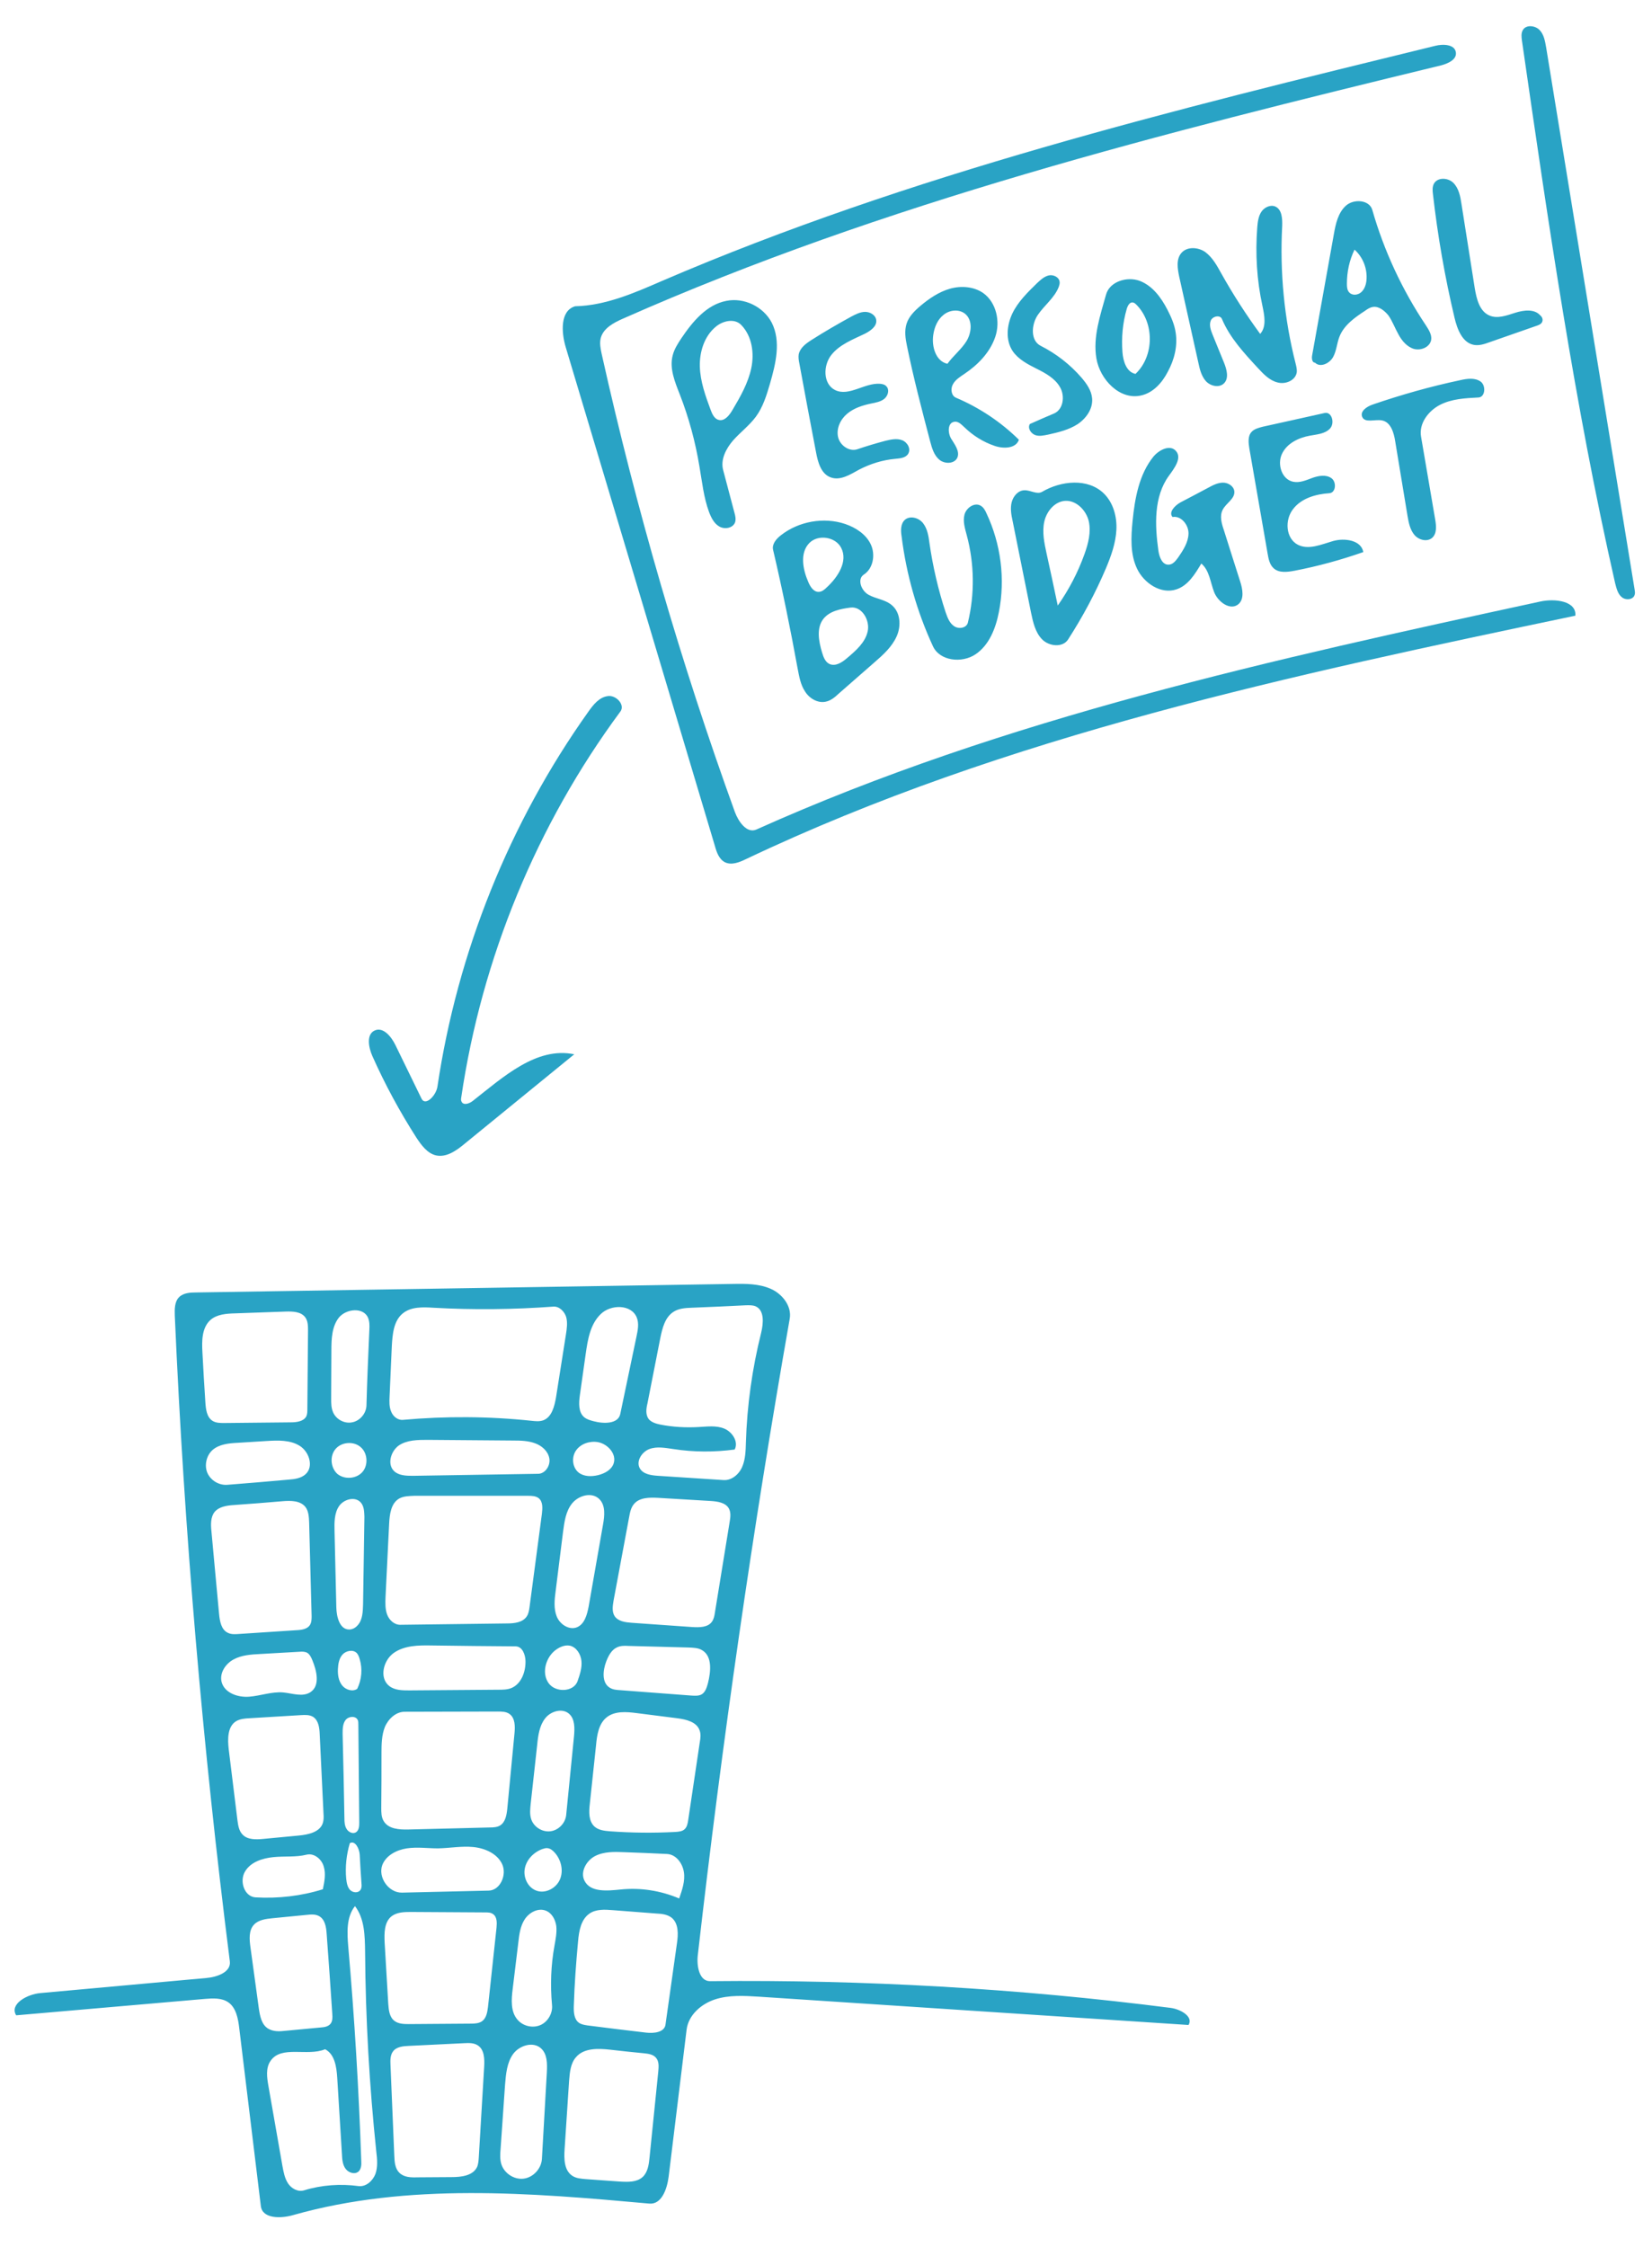 <svg xmlns="http://www.w3.org/2000/svg" viewBox="0 0 735.3 1000" enable-background="new 0 0 735.3 1000"><desc xmlns:shape="http://adobe.com/products/shape"><shape:version>1.0.2</shape:version><shape:captureDetail>0.902878</shape:captureDetail><shape:source>1</shape:source></desc><path fill="#29A3C5" d="M701.2 274c-125.9 26.4-253.1 53.2-369.3 108.4-2.9 1.4-6.2 2.7-9.1 1.4-2.7-1.3-3.8-4.4-4.6-7.3-22.1-74-44.2-148-66.4-222-2-6.7-2.5-16.3 4.2-18.2 13.5-.3 26.3-5.9 38.7-11.3C405 77.6 522.2 48.9 638.8 20.4c3.5-.9 8.7-.7 9.2 2.9.5 3.2-3.5 5-6.6 5.8-123.6 30-247.8 61.2-364.1 112.7-4.1 1.8-8.7 4.2-9.9 8.6-.6 2.3-.1 4.8.4 7.1 15.4 69.1 35.2 137.3 59.3 203.9 1.6 4.3 5.3 9.6 9.5 7.8 110.7-49.7 230.4-75.8 349-101.5 6.4-1.4 16.1-.3 15.6 6.3zM210.5 489.9c13.5-10.6 28.3-24.2 45.1-20.7l-48.9 39.9c-3.6 3-8 6.1-12.6 5.1-3.9-.9-6.5-4.5-8.7-7.8-7.5-11.7-14.1-23.9-19.7-36.5-1.7-3.9-2.7-9.6 1.1-11.3 3.8-1.7 7.4 2.8 9.2 6.5 3.9 7.9 7.7 15.9 11.6 23.8 1.7 3.6 6.5-1.3 7.1-5.3 8.9-59.9 32.1-117.6 67.2-166.9 2.2-3.1 4.8-6.4 8.6-6.9 3.7-.6 7.9 3.9 5.6 6.9-37.2 50.3-61.7 109.8-70.8 171.7-.1.6-.2 1.2.1 1.8.8 1.9 3.5 1 5.1-.3"/><path fill="#29A3C5" d="M727.6 264.6c-.5 2.3-3.9 2.7-5.7 1.2-1.8-1.4-2.4-3.9-3-6.2C700.8 180 689.1 99 677.4 18c-.2-1.5-.4-3.2.4-4.6 1.4-2.5 5.4-2.1 7.4-.1s2.5 5 3 7.9c13.1 80.5 26.3 160.9 39.4 241.4.1.7.2 1.4 0 2zM367.4 312.3c-3.5.7-7.2-1.5-9.1-4.6-2-3-2.6-6.7-3.3-10.3-3.2-17.6-6.8-35.2-10.9-52.7-.6-2.5 1.4-4.9 3.5-6.5 7.9-6.2 19.1-8.2 28.6-5 4.7 1.6 9.3 4.6 11.4 9.1 2.1 4.5 1.1 10.7-3.1 13.4-3.1 2-1.2 7.2 2.1 9 3.2 1.8 7.3 2.1 10.2 4.5 4 3.2 4.4 9.3 2.3 14-2.1 4.7-6 8.2-9.8 11.5-5.3 4.7-10.7 9.3-16 14-1.7 1.6-3.6 3.2-5.9 3.6m9.6-19.4c3.9-3.3 8.1-6.9 9.2-11.9 1.1-5-2.6-11.3-7.7-10.6-4.4.6-9.2 1.5-12 5-3.2 4.1-2.1 10-.6 15 .6 2 1.4 4.2 3.3 5.1 2.7 1.2 5.6-.7 7.8-2.6m-2.6-49.1c-2.5-4.9-10.2-6.1-14.1-2.2-4.4 4.4-3 11.8-.5 17.5.9 2.1 2.4 4.4 4.6 4.3 1.4 0 2.6-1 3.6-2 5-4.6 9.5-11.6 6.4-17.6zM543.6 121.7c5.2 9.3 11 18.3 17.3 26.9 2.9-3.2 1.9-8.2 1-12.5-2.5-11.4-3.2-23.2-2.3-34.9.2-2.4.5-4.9 1.8-6.9s4-3.3 6.2-2.4c3 1.3 3.2 5.4 3.1 8.6-1.1 20.6.9 41.4 6 61.4.3 1.2.6 2.5.5 3.7-.5 3.7-5 5.6-8.6 4.6-3.6-.9-6.3-3.8-8.8-6.5-6.1-6.6-12.4-13.4-15.9-21.7-.8-2-4.2-1.3-5 .7-.8 2 0 4.2.8 6.2 1.7 4.2 3.4 8.3 5.1 12.5 1.2 3 2.3 6.9 0 9.2-2.1 2.1-5.9 1.3-8-.9-2-2.2-2.8-5.3-3.4-8.2-2.8-12.7-5.7-25.5-8.5-38.2-.8-3.7-1.5-8 1-10.8 2.6-2.9 7.5-2.5 10.6-.3 3.3 2.5 5.2 6.1 7.1 9.5zM343.5 143.6c4.2 8.3 1.8 18.2-.8 27.2-1.5 5.1-3.1 10.4-6.3 14.7-2.9 3.9-6.9 6.9-10.1 10.5-3.2 3.7-5.7 8.6-4.4 13.3 1.7 6.3 3.3 12.6 5 18.9.4 1.4.7 2.8.3 4.2-.9 2.6-4.5 3.3-6.9 2-2.4-1.3-3.7-3.9-4.7-6.5-2.4-6.5-3.1-13.5-4.3-20.4-1.8-10.9-4.7-21.6-8.7-31.9-2.2-5.6-4.7-11.6-3.2-17.4.7-2.8 2.3-5.3 3.9-7.7 5-7.4 11.2-14.9 20-16.6 7.9-1.6 16.5 2.6 20.2 9.7M326 182.5c3.5-5.9 7-12 8.4-18.7 1.4-6.7.3-14.3-4.5-19.2-2.9-3-8.1-1.9-11.3.8-5.1 4.2-7.3 11.2-7.1 17.8.2 6.6 2.5 13 4.8 19.2.7 1.9 1.7 4.1 3.7 4.5 2.5.6 4.6-2 6-4.4zM429.1 166.5c-1.9 1.3-3.9 2.5-5 4.6-1.1 2-.7 5 1.4 5.9 10.4 4.4 20 10.8 28 18.7-1.3 4-7 4.1-10.9 2.7-5-1.7-9.6-4.6-13.4-8.3-1.3-1.2-2.7-2.7-4.4-2.4-3.1.4-3 5-1.4 7.6 1.6 2.6 3.9 5.6 2.7 8.4-1.3 2.8-5.6 2.9-8 .9-2.4-2-3.3-5.2-4.1-8.2-3.7-14.1-7.4-28.2-10.3-42.4-.7-3.3-1.2-6.7-.2-9.9s3.5-5.7 6.1-7.9c3.9-3.3 8.3-6.3 13.2-7.7 4.9-1.4 10.6-1 14.8 1.9 5.9 4.2 7.7 12.7 5.4 19.5-2.4 7.1-7.9 12.6-13.9 16.6m.4-26.9c-2.7-2.1-6.8-1.7-9.5.5-2.7 2.1-4.1 5.5-4.6 8.9-.8 5.2 1.1 11.8 6.3 12.9 2.6-3.6 6.2-6.4 8.5-10.1 2.3-3.8 2.8-9.4-.7-12.2zM475.4 284.6c-2.4 3.7-8.4 3.1-11.5 0-3.1-3.1-4.1-7.7-5-12-2.7-13.6-5.5-27.2-8.2-40.8-.6-2.7-1.1-5.6-.4-8.3.7-2.7 2.9-5.3 5.7-5.3 2.7-.1 5.5 2 7.8.7 8.5-5 20.4-6.2 27.5.7 4.2 4.1 5.9 10.3 5.6 16.2-.3 5.9-2.3 11.5-4.6 17-4.7 11.1-10.4 21.7-16.9 31.8m-1.3-61.7c-4.7.3-8.3 4.7-9.3 9.3-1 4.6 0 9.4 1 14 1.7 7.8 3.4 15.5 5 23.3 5-7.1 9-14.8 11.9-22.9 1.7-4.7 3-9.8 1.9-14.7-1.2-4.9-5.6-9.3-10.5-9zM523.4 200.7c2.8 3.1-.7 7.7-3.1 11-6.8 9.3-6.3 22-4.7 33.4.4 2.8 1.7 6.3 4.5 6.2 1.9 0 3.2-1.7 4.3-3.2 2.2-3.2 4.5-6.7 4.6-10.6.1-3.9-3.3-8.1-7.1-7.4-1.9-2.1 1-5.1 3.5-6.5 4.2-2.2 8.4-4.4 12.5-6.6 2-1.1 4.2-2.2 6.5-2.2s4.8 1.6 5 3.9c.3 3.3-3.7 5.2-5.2 8.2-1.4 2.7-.5 6 .5 8.9 2.4 7.7 4.9 15.4 7.3 23 1.1 3.4 1.9 7.8-.8 10.1-3.6 3-9.1-1-10.8-5.4-1.7-4.4-2.1-9.7-5.7-12.7-2.8 4.7-5.9 9.8-11.1 11.5-6.8 2.3-14.4-2.7-17.5-9.2-3.1-6.5-2.7-14.1-2-21.2 1-10.1 2.9-20.8 9.3-28.7 2.5-3 7.4-5.5 10-2.5zM611.1 136.6c-1.3.2-2.4.9-3.5 1.7-4.6 3-9.4 6.4-11.4 11.5-1.2 3-1.3 6.4-2.9 9.2-1.6 2.8-5.7 4.7-8 2.4-1.3 0-1.5-1.9-1.3-3.1 3.2-18 6.5-36.1 9.7-54.1.8-4.6 1.9-9.6 5.4-12.7 3.5-3.1 10.4-2.6 11.7 1.9 5.2 18.2 13.3 35.6 23.8 51.3 1.3 2 2.8 4.3 2.4 6.6-.6 3.2-4.5 4.8-7.6 4-3.1-.9-5.4-3.6-6.9-6.4-1.6-2.8-2.7-5.9-4.5-8.5-1.8-2.2-4.3-4.2-6.9-3.8m-10.6-6.5c1.3 1.5 3.8 1.3 5.3 0s2.2-3.3 2.4-5.3c.5-5.1-1.5-10.3-5.3-13.7-2.3 4.7-3.4 9.9-3.4 15.2 0 1.4.1 2.8 1 3.8zM402.7 231.4c2.3-2.1 6.3-1 8.2 1.5 1.9 2.5 2.4 5.7 2.8 8.8 1.5 10.4 3.9 20.8 7.2 30.8.8 2.3 1.7 4.8 3.8 6.2 2.1 1.4 5.5.8 6.1-1.6 3.1-12.7 2.9-26.3-.5-38.9-.8-3-1.8-6.2-1-9.2.8-3 4.4-5.5 7.1-4 1.3.7 2.1 2.1 2.7 3.5 6.4 13.6 8.4 29.2 5.5 43.9-1.4 7.2-4.3 14.7-10.4 18.8-6.1 4.1-16 3-19-3.7-7.1-15.4-11.8-31.9-13.9-48.8-.4-2.5-.5-5.5 1.4-7.3zM577.6 242.4c4.8 2.5 10.5-.1 15.7-1.6 5.2-1.5 12.6-.4 13.5 4.9-10 3.5-20.2 6.3-30.6 8.3-3.2.6-6.9 1.1-9.3-1.1-1.8-1.6-2.3-4.2-2.7-6.6-2.7-15.5-5.4-31.1-8.1-46.6-.4-2.5-.8-5.5.9-7.4 1.2-1.4 3.2-1.9 5.1-2.4 9.2-2 18.4-4.1 27.5-6.1 3.2-.7 4.6 4.5 2.4 6.9-2.2 2.4-5.8 2.6-9 3.2-5 .9-10.2 3.4-12.4 8.1-2.2 4.6-.1 11.4 5 12.4 2.9.6 5.8-.7 8.5-1.7 2.8-1 6.1-1.6 8.5.1 2.4 1.7 2 6.5-.9 6.7-6 .4-12.4 2.2-16.1 7-3.9 4.9-3.3 13.1 2 15.9zM371.7 173.6c6.2 3 13.1-3.3 20-2.8 1 .1 2.1.3 2.8 1.1 1.5 1.5.8 4.2-.9 5.6-1.6 1.3-3.9 1.7-5.9 2.1-3.8.8-7.6 2-10.6 4.5s-4.9 6.5-4.1 10.3c.8 3.8 5 6.8 8.7 5.5 4.1-1.4 8.2-2.6 12.3-3.7 2.5-.6 5.1-1.2 7.5-.3 2.4.9 4.1 3.9 2.7 6.1-1.1 1.8-3.6 2-5.7 2.2-5.6.5-11.1 2.2-16.1 4.8-4 2.2-8.5 5.1-12.8 3.4-4.2-1.6-5.6-6.8-6.4-11.2-2.5-13.1-5-26.2-7.4-39.4-.3-1.4-.5-2.8-.3-4.1.6-2.9 3.2-4.8 5.7-6.4 5.8-3.7 11.7-7.1 17.7-10.4 1.9-1 4-2.1 6.2-2.1s4.6 1.4 4.9 3.6c.4 2.8-2.5 4.8-5 6.1-5.4 2.6-11.3 4.8-15 9.5-3.7 4.7-3.7 12.9 1.7 15.6zM507.9 176c-9.4 2.2-18.3-7-19.9-16.5-1.6-9.5 1.7-19.1 4.3-28.4 1.6-5.8 9.3-8.2 15-6.1 5.7 2.2 9.5 7.4 12.3 12.8 1.7 3.3 3.2 6.7 3.7 10.3.9 5.9-.6 12-3.5 17.3-2.5 4.9-6.5 9.4-11.9 10.6m-2.5-9.6c8.4-7.9 8.5-22.8.3-30.9-.4-.4-.9-.8-1.5-.9-1.4-.2-2.3 1.5-2.7 2.9-1.8 6.2-2.4 12.8-1.9 19.2.3 4.1 1.8 8.9 5.8 9.7zM610.8 180.1c12.8-4.4 25.9-8.1 39.1-10.9 3.1-.7 6.5-1.2 9.1.6 2.5 1.8 2.1 7-1 7.1-5.8.3-11.9.6-17.1 3.3-5.2 2.7-9.4 8.3-8.4 14.1l6.3 36.9c.5 2.9.8 6.3-1.4 8.2-2.3 1.9-6 .9-7.9-1.4s-2.5-5.4-3-8.3c-1.8-11.1-3.7-22.2-5.5-33.3-.6-3.9-2-8.6-5.9-9.3-3.1-.6-7.6 1.3-8.8-1.6-1-2.5 2-4.5 4.5-5.4zM686.4 143.3c-.4.9-1.5 1.4-2.5 1.7-7 2.4-13.9 4.9-20.9 7.3-2.2.8-4.6 1.6-6.9 1.2-5.2-.9-7.5-7-8.7-12.1-4.3-18.1-7.5-36.5-9.6-55-.2-1.6-.3-3.2.4-4.6 1.6-3 6.3-2.8 8.7-.4 2.4 2.4 3.1 6 3.6 9.4 2 12.5 3.9 24.9 5.9 37.4.8 4.8 2.1 10.3 6.5 12.2 3.6 1.6 7.7 0 11.5-1.2s8.5-1.8 11.1 1.1c.9.7 1.4 1.9.9 3zM458.4 188.7c3.6-1.6 7.2-3.2 10.8-4.7 4.1-1.8 4.9-7.8 2.6-11.7-2.2-3.9-6.4-6.2-10.4-8.2-4-2-8.2-4.2-10.7-7.9-3.2-4.9-2.6-11.4-.1-16.7 2.5-5.2 6.8-9.4 11-13.5 1.5-1.4 3.1-2.9 5.1-3.4 2-.5 4.5.6 4.9 2.6.2.9-.1 1.7-.4 2.6-1.9 4.8-6.4 8.1-9.3 12.4-2.9 4.3-3.3 11.4 1.3 13.7 6.9 3.5 13.1 8.3 18.2 14.2 2.3 2.7 4.4 5.7 4.7 9.2.4 4.6-2.6 8.9-6.5 11.5-3.9 2.5-8.5 3.6-13 4.6-2 .4-4.1.9-5.9.2-2-.8-3.4-3.2-2.3-4.9zM297.6 968.8c-.7 5.4-3.1 12.3-8.5 11.9-53-4.8-107.4-9.4-158.6 5.1-5.5 1.6-13.7 1.7-14.4-4-3.2-26.4-6.4-52.8-9.6-79.1-.5-4.3-1.4-9.2-4.9-11.6-2.9-2-6.8-1.8-10.4-1.5-28 2.4-56 4.9-84 7.3-3.1-5 4.9-9.4 10.8-9.9 24.6-2.2 49.2-4.5 73.8-6.7 4.8-.4 11.1-2.6 10.5-7.4C90.2 777.4 82 681.6 77.8 585.5c-.1-2.9-.1-6.2 1.9-8.2 1.9-1.9 4.9-2.1 7.6-2.1 79.7-1.3 159.4-2.5 239.1-3.8 5.7-.1 11.5-.1 16.7 2.2 5.2 2.3 9.4 7.8 8.4 13.3-16.5 93.9-30.1 188.4-40.9 283.1-.6 4.9.6 11.8 5.5 11.7 68.5-.7 137 3.2 205 11.9 4.4.6 10.2 3.9 7.9 7.6-63.8-4.2-127.5-8.4-191.3-12.6-6.5-.4-13.2-.8-19.4 1.2-6.2 2-11.9 7-12.7 13.5-2.7 21.9-5.3 43.7-8 65.5M177.7 666.9c-3.7 2.1-4.3 7.1-4.5 11.3-.5 10.8-1.1 21.6-1.6 32.5-.1 2.6-.2 5.4.7 7.8.9 2.5 3.2 4.6 5.8 4.6l47.5-.6c3.3 0 7.1-.4 8.9-3.2.8-1.2 1-2.7 1.2-4.1 1.8-13.8 3.7-27.7 5.5-41.5.3-2.5.5-5.5-1.5-7-1.2-.9-2.9-1-4.4-1h-51c-2.2.1-4.6.1-6.6 1.2m69.8-45.1c1.5-9.3 2.9-18.6 4.4-27.9.4-2.6.8-5.3.1-7.8-.8-2.5-3.1-4.8-5.7-4.6-17.8 1.3-35.6 1.5-53.4.5-4.7-.3-9.9-.5-13.6 2.5-4.1 3.3-4.6 9.3-4.9 14.5-.3 7.5-.7 15-1 22.5-.1 2.3-.2 4.6.7 6.7.8 2.1 2.9 3.9 5.2 3.7 19-1.7 38.2-1.6 57.2.4 1.8.2 3.6.4 5.3-.2 3.8-1.4 5-6.2 5.7-10.3m41.2 9.7c1.2 1.5 3.3 2.1 5.2 2.5 5.6 1.1 11.3 1.4 16.9 1.1 3.9-.2 8-.8 11.6.7 3.6 1.5 6.4 5.9 4.6 9.3-9 1.2-18.2 1.2-27.2-.2-3.6-.5-7.4-1.3-10.8 0s-6 5.5-4.2 8.6c1.5 2.6 5 3.1 8.1 3.3 9.7.6 19.5 1.3 29.2 1.9 3.6.2 6.9-2.6 8.3-6 1.4-3.3 1.5-7.1 1.6-10.7.5-16.5 2.8-32.9 6.8-48.9 1-4.2 1.5-9.9-2.4-11.7-1.3-.6-2.8-.5-4.3-.5-8.1.4-16.2.8-24.3 1.1-2.8.1-5.7.3-8 1.8-3.8 2.4-5 7.3-5.9 11.7-1.9 9.7-3.8 19.3-5.7 29-.6 2.4-.9 5.1.5 7M169.8 780.1c0 8.1 0 16.2-.1 24.4 0 2.1 0 4.2 1.1 6 2.1 3.5 6.9 3.8 11 3.7 12.1-.3 24.2-.6 36.2-.9 1.6 0 3.3-.1 4.6-.9 2.4-1.5 2.9-4.7 3.2-7.5 1.1-11.2 2.1-22.3 3.2-33.5.3-3.1.3-6.8-2.2-8.6-1.5-1.1-3.5-1.1-5.3-1.1-13.8 0-27.6.1-41.4.1-3.9 0-7.3 3.2-8.8 6.8-1.4 3.5-1.5 7.6-1.5 11.5m154.6-108.8c-1.5-2.6-5-3.1-8-3.3-7.8-.5-15.7-.9-23.5-1.4-3.8-.2-8.1-.2-10.6 2.6-1.5 1.7-1.9 3.9-2.3 6.1-2.3 12.3-4.6 24.7-6.9 37-.4 2.4-.8 5 .5 7 1.6 2.3 4.8 2.7 7.5 2.9 9 .6 18 1.3 27 1.9 3.2.2 7 .2 8.8-2.4.8-1.1 1.1-2.6 1.3-4 2.2-13.5 4.4-27.1 6.6-40.6.3-1.8.6-4-.4-5.8m-204 245.9c-2.2 3.2-1.6 7.4-.9 11.3 2.1 11.8 4.1 23.6 6.2 35.4.5 2.7 1 5.5 2.5 7.8s4.4 3.9 7.1 3.1c7.8-2.4 16.2-3 24.3-1.9 3.3.4 6.3-2.3 7.5-5.4 1.1-3.1.8-6.6.4-9.8-3.1-29.6-4.8-59.4-5-89.1-.1-7.1-.2-14.7-4.5-20.3-3.9 4.9-3.5 11.8-3 18 2.8 31.8 4.7 63.6 5.8 95.5.1 1.5 0 3.2-1 4.4-1.6 1.7-4.5.9-5.9-.9-1.4-1.8-1.6-4.2-1.7-6.5-.7-11.4-1.4-22.8-2.1-34.1-.3-4.8-1.1-10.5-5.4-12.7-7.9 3.3-19.5-1.9-24.3 5.2m-16.3-247.4c-3.1.2-6.6.7-8.6 3.1-1.8 2.3-1.7 5.6-1.4 8.5 1.1 12.3 2.3 24.6 3.4 36.8.3 3.3 1 7.2 4 8.5 1.4.7 3.1.6 4.6.5 8.6-.6 17.3-1.1 25.9-1.7 2.3-.1 4.9-.5 6-2.4.7-1.2.7-2.6.7-3.9-.4-13.9-.7-27.7-1.1-41.6-.1-2.4-.2-5.1-1.7-7-2.3-2.8-6.5-2.8-10.1-2.5-7.1.6-14.4 1.2-21.7 1.7m78.8 181.1c-3 0-6.2.1-8.6 1.9-3.3 2.6-3.3 7.5-3.1 11.7.5 9 1.1 18.1 1.6 27.1.2 2.9.5 6.1 2.8 7.8 1.7 1.3 4.1 1.4 6.3 1.4 9.2-.1 18.5-.1 27.7-.2 1.7 0 3.6-.1 5-1.1 1.9-1.4 2.3-4 2.6-6.3 1.3-11.8 2.5-23.5 3.8-35.3.2-2.2.3-4.8-1.6-6.1-1-.7-2.3-.7-3.5-.7-10.9-.1-21.9-.1-33-.2m29.8 59.4c-1.8-1.2-4-1.1-6.1-1l-24.6 1.2c-2.6.1-5.6.4-7.1 2.5-1.2 1.6-1.2 3.9-1.1 5.9.6 13.5 1.1 27 1.7 40.5.1 2.7.3 5.7 2.3 7.6 2 2 5.1 2.1 7.9 2 5.1 0 10.2-.1 15.3-.1 4.3 0 9.4-.6 11.3-4.4.6-1.3.7-2.9.8-4.3.8-13.5 1.6-27 2.4-40.4.2-3.5.1-7.6-2.8-9.5m58.8-95.3c9.6.7 19.3.8 28.9.3 1.6-.1 3.3-.2 4.4-1.3 1-1 1.3-2.5 1.5-3.9 1.7-11.6 3.5-23.3 5.2-34.9.3-1.7.5-3.5-.1-5.1-1.3-3.8-6-4.9-9.9-5.4-6-.8-12.1-1.5-18.1-2.3-4.6-.6-9.8-1-13.4 1.9-3.5 2.8-4.3 7.8-4.7 12.4-.9 8.8-1.9 17.5-2.8 26.3-.4 3.4-.5 7.4 2 9.8 1.8 1.7 4.5 2 7 2.2M90.1 601.9c.4 7.4.8 14.8 1.3 22.1.2 3.1.6 6.8 3.3 8.4 1.5.9 3.4.9 5.2.9l29.5-.3c2.6 0 5.7-.4 6.9-2.6.5-1 .5-2.2.5-3.3l.3-34.8c0-2.1 0-4.3-1.2-6-1.9-2.6-5.6-2.7-8.8-2.6-7.5.3-15 .5-22.5.8-3.8.1-8 .4-10.9 2.9-3.9 3.5-3.9 9.4-3.6 14.5m182.7 248.2c-3.6-.3-7.5-.5-10.4 1.5-3.8 2.6-4.7 7.7-5.1 12.3-.9 9.6-1.6 19.2-1.9 28.8-.1 2.8.1 6.1 2.4 7.6 1.1.7 2.4.9 3.7 1.1 8.7 1.1 17.4 2.2 26.1 3.2 3.4.4 8.1-.1 8.6-3.5 1.7-12.1 3.4-24.1 5.1-36.2.6-4 .8-8.8-2.3-11.4-1.9-1.5-4.4-1.8-6.8-1.9-6.6-.5-13-1-19.4-1.5m13.9 63.7c-5-.5-10.1-1-15.1-1.6-5.4-.6-11.7-.8-15.2 3.3-2.5 2.8-2.8 6.9-3.1 10.6-.7 10.1-1.3 20.3-2 30.4-.3 4.3-.2 9.4 3.4 11.8 1.8 1.2 3.9 1.3 6 1.5 5.1.4 10.2.7 15.4 1.1 3.5.2 7.3.3 9.9-2 2.3-2.1 2.8-5.5 3.1-8.6l3.9-38.4c.2-2.2.4-4.6-1.1-6.2-1.2-1.4-3.3-1.7-5.2-1.9M108 816.5c2.2 2.3 5.9 2.2 9.1 1.9 5.3-.5 10.6-1 15.8-1.5 4.3-.4 9.5-1.5 10.8-5.6.4-1.3.4-2.7.3-4-.6-11.8-1.1-23.7-1.7-35.5-.1-2.8-.5-6.1-2.9-7.7-1.6-1-3.6-.9-5.4-.8-7.7.5-15.5.9-23.2 1.4-1.9.1-4 .3-5.7 1.3-3.9 2.4-3.8 8-3.3 12.5 1.3 10.6 2.6 21.1 3.9 31.7.3 2.3.7 4.7 2.3 6.3m18.9 87.3c5.3-.5 10.6-1 16-1.5 1.5-.1 3.1-.4 4.1-1.5 1.1-1.2 1-3 .9-4.6-.8-11.8-1.6-23.6-2.5-35.5-.2-3-.7-6.4-3.3-7.9-1.7-1-3.7-.8-5.6-.6l-15.3 1.5c-2.9.3-6.1.7-8.1 2.8-2.5 2.6-2.1 6.7-1.6 10.3 1.2 9 2.5 18 3.7 27 .5 3.4 1.2 7.2 4.1 9 2.3 1.4 5.1 1.3 7.6 1m100.6-152.5c4.5-1.8 6.5-7.2 6.4-12.1-.1-2.9-1.4-6.4-4.3-6.5-12.6-.1-25.1-.2-37.7-.4-5.7-.1-11.9 0-16.6 3.3s-6.6 11.1-2.1 14.7c2.5 2 5.9 2 9 2l39.6-.3c1.9 0 3.9 0 5.7-.7m15.9 170.9c.2-3.8.2-8.1-2.6-10.6-3.5-3.2-9.6-1.3-12.4 2.5-2.8 3.9-3.2 8.9-3.6 13.6-.7 9.6-1.3 19.2-2 28.8-.2 2.2-.3 4.4.3 6.5 1.2 4.1 5.6 7.1 9.9 6.6 4.3-.5 7.9-4.4 8.2-8.7.7-12.8 1.5-25.7 2.2-38.7m-68-267.5c2.1 2 5.4 2.1 8.3 2.1l55.8-.9c3.2 0 5.6-3.7 5-6.9-.6-3.2-3.3-5.6-6.4-6.7-3-1.1-6.3-1.2-9.6-1.2l-38.1-.3c-4.4 0-9.2 0-12.9 2.5-3.5 2.5-5.3 8.3-2.1 11.4m100.7-25.5c2.4-11.5 4.8-23 7.2-34.4.6-2.8 1.2-5.9.1-8.5-2.4-5.9-11.6-5.9-16.1-1.4-4.6 4.5-5.7 11.3-6.6 17.6-.9 6.1-1.7 12.3-2.6 18.4-.5 3.5-.7 7.6 1.9 9.8 1.2 1 2.7 1.4 4.2 1.8 4.5 1.2 11 1.3 11.9-3.3m-97.2 213.1l38.6-.9c5.2-.1 8.2-7.1 6-11.8-2.2-4.7-7.7-7.1-12.9-7.6s-10.4.5-15.7.6c-4.6 0-9.2-.7-13.8 0-4.6.7-9.2 3.1-10.9 7.3-2.1 5.5 2.7 12.5 8.7 12.4m95.8-109.2c-2.5 1.1-3.9 3.8-4.9 6.4-1.5 4-2 9.4 1.6 11.6 1.4.9 3.1 1 4.7 1.1 10.6.8 21.1 1.6 31.7 2.4 1.6.1 3.3.2 4.6-.6 1.6-1 2.2-3.1 2.7-4.9 1.3-5.2 2-12-2.6-14.7-1.8-1.1-4-1.1-6.1-1.2-8.9-.2-17.8-.5-26.8-.7-1.6-.1-3.4-.1-4.9.6m-17.9-8.9c3.4-1.4 4.5-5.6 5.2-9.2 2.1-12.2 4.3-24.3 6.4-36.5.7-3.9 1.2-8.6-1.7-11.4-3.3-3.2-9.1-1.6-12 1.9-2.9 3.5-3.5 8.3-4.1 12.8l-3.3 26.4c-.5 3.7-.9 7.7.5 11.2 1.4 3.5 5.5 6.2 9 4.8m-10 141.7c.5-2.9 1.1-5.8.8-8.7-.4-2.9-1.9-5.8-4.7-6.9-3.4-1.3-7.3.8-9.3 3.8s-2.5 6.8-2.9 10.4c-.8 6.9-1.7 13.7-2.5 20.6-.6 4.7-1 10.1 2.1 13.7 2.4 2.9 6.7 3.9 10.1 2.5 3.4-1.4 5.7-5.3 5.3-9-.8-8.8-.5-17.7 1.1-26.4m6.6-103.1c-3-2.8-8.3-1.3-10.8 2-2.5 3.2-3.1 7.6-3.5 11.7-1 8.8-1.9 17.6-2.9 26.3-.2 2.2-.5 4.5.2 6.7 1.1 3.5 4.8 5.9 8.5 5.5 3.6-.4 6.7-3.5 7.1-7.2 1.2-11.7 2.3-23.5 3.5-35.2.3-3.5.4-7.5-2.1-9.8m-89-171.1c.1-1.8.1-3.6-.6-5.3-2.1-4.7-9.6-4-12.9-.1-3.2 4-3.4 9.5-3.4 14.7 0 7.1-.1 14.3-.1 21.4 0 2 0 4.1.8 6 1.3 3.2 5 5.3 8.5 4.6 3.4-.6 6.2-3.8 6.4-7.3.3-11.2.8-22.6 1.3-34m-36 66.8c2.8-.2 5.7-.6 7.7-2.5 3.6-3.4 1.5-10-2.8-12.6-4.2-2.6-9.6-2.4-14.5-2.1-4.3.3-8.6.5-12.9.8-4 .2-8.4.6-11.4 3.3-2.7 2.5-3.6 6.8-2.2 10.1 1.5 3.4 5.2 5.6 8.9 5.3 9.2-.7 18.2-1.5 27.2-2.3m10.6 80.3c-.5-1.2-1.1-2.5-2.2-3.2-1-.6-2.3-.6-3.5-.5-5.8.3-11.7.7-17.5 1-4.1.2-8.3.5-11.8 2.4-3.6 1.9-6.3 6-5.4 9.9 1.2 5 7.2 7.1 12.3 6.7 5.1-.4 10-2.3 15.1-1.9 4.2.4 8.8 2.2 12.3-.2 4.2-2.9 2.7-9.4.7-14.2m163.3 106.1c1.3-3.8 2.7-7.7 2.1-11.7s-3.5-7.9-7.5-8.1c-6.3-.3-12.6-.6-19-.8-4.4-.2-9.1-.3-13 1.7-3.9 2-6.7 7-4.8 10.9 2.6 5.4 10.2 4.6 16.2 4 8.8-.9 17.8.5 26 4M160.6 668.7c-2.5-2.9-7.6-1.5-9.7 1.6s-2.1 7.2-2 11.1c.3 11.3.5 22.7.8 34 .1 4.2 1.5 9.8 5.7 9.8 1.5 0 2.9-.8 3.9-2 2.1-2.4 2.2-5.9 2.3-9.2l.6-39c-.1-2.1-.1-4.6-1.6-6.3m-24.1 156.7c-4.8 1.2-9.8.6-14.8 1.1s-10.2 2.2-12.7 6.5-.2 11.1 4.7 11.4c10.1.6 20.4-.6 30-3.6.7-3.3 1.4-6.9.4-10.1-.9-3.3-4.3-6.1-7.6-5.3m22-10c1.3-.9 1.4-2.7 1.4-4.2-.1-14.6-.3-29.1-.4-43.7 0-.7 0-1.5-.3-2.1-1-1.9-4.1-1.6-5.4.1s-1.3 4.1-1.3 6.2c.3 12.5.6 25 .8 37.5 0 1.7.1 3.4 1 4.8.9 1.5 2.9 2.3 4.2 1.4m88.2-80.6c-4 3.5-5.6 10-2.5 14.3 3.1 4.3 11.2 4 12.9-1 1-2.9 2-5.8 1.7-8.9-.3-3-2.2-6.1-5.1-6.8-2.5-.5-5.1.8-7 2.4m.3 89.8c-.9-1-2-2-3.4-2.1-.7-.1-1.5.2-2.2.4-3.8 1.4-7 4.6-7.8 8.6s1.3 8.5 5.1 9.9c4 1.5 8.8-1 10.5-4.9 1.7-3.9.6-8.7-2.2-11.9m19.1-182.8c-3.6-.6-7.6.7-9.7 3.7-2.1 3-1.7 7.6 1.2 9.9 2.4 1.8 5.7 1.8 8.6 1.1 2.9-.7 5.9-2.3 6.9-5.1 1.5-4.3-2.6-8.8-7-9.6M161.4 655c2.6-3.1 2.2-8.4-.9-11-3.1-2.7-8.4-2.3-11.1.8-2.7 3.1-2.3 8.3.7 11.1 3.2 2.7 8.6 2.3 11.3-.9m-2.8 80.5c-1.7-1.5-4.7-.8-6.2.9s-1.9 4.2-2 6.5c-.1 2.5.3 5.2 1.9 7.2 1.6 2 4.7 2.9 6.7 1.5 2-4.1 2.4-8.9 1.1-13.2-.3-1.1-.7-2.2-1.5-2.9m2.3 102.8c-.3-4.3-.6-8.7-.8-13-.2-2.7-2.1-6.4-4.4-5-1.5 5.1-2.1 10.5-1.6 15.8.2 1.8.5 3.7 1.7 5 1.3 1.3 3.7 1.5 4.7-.1.5-.8.5-1.8.4-2.7z"/></svg>